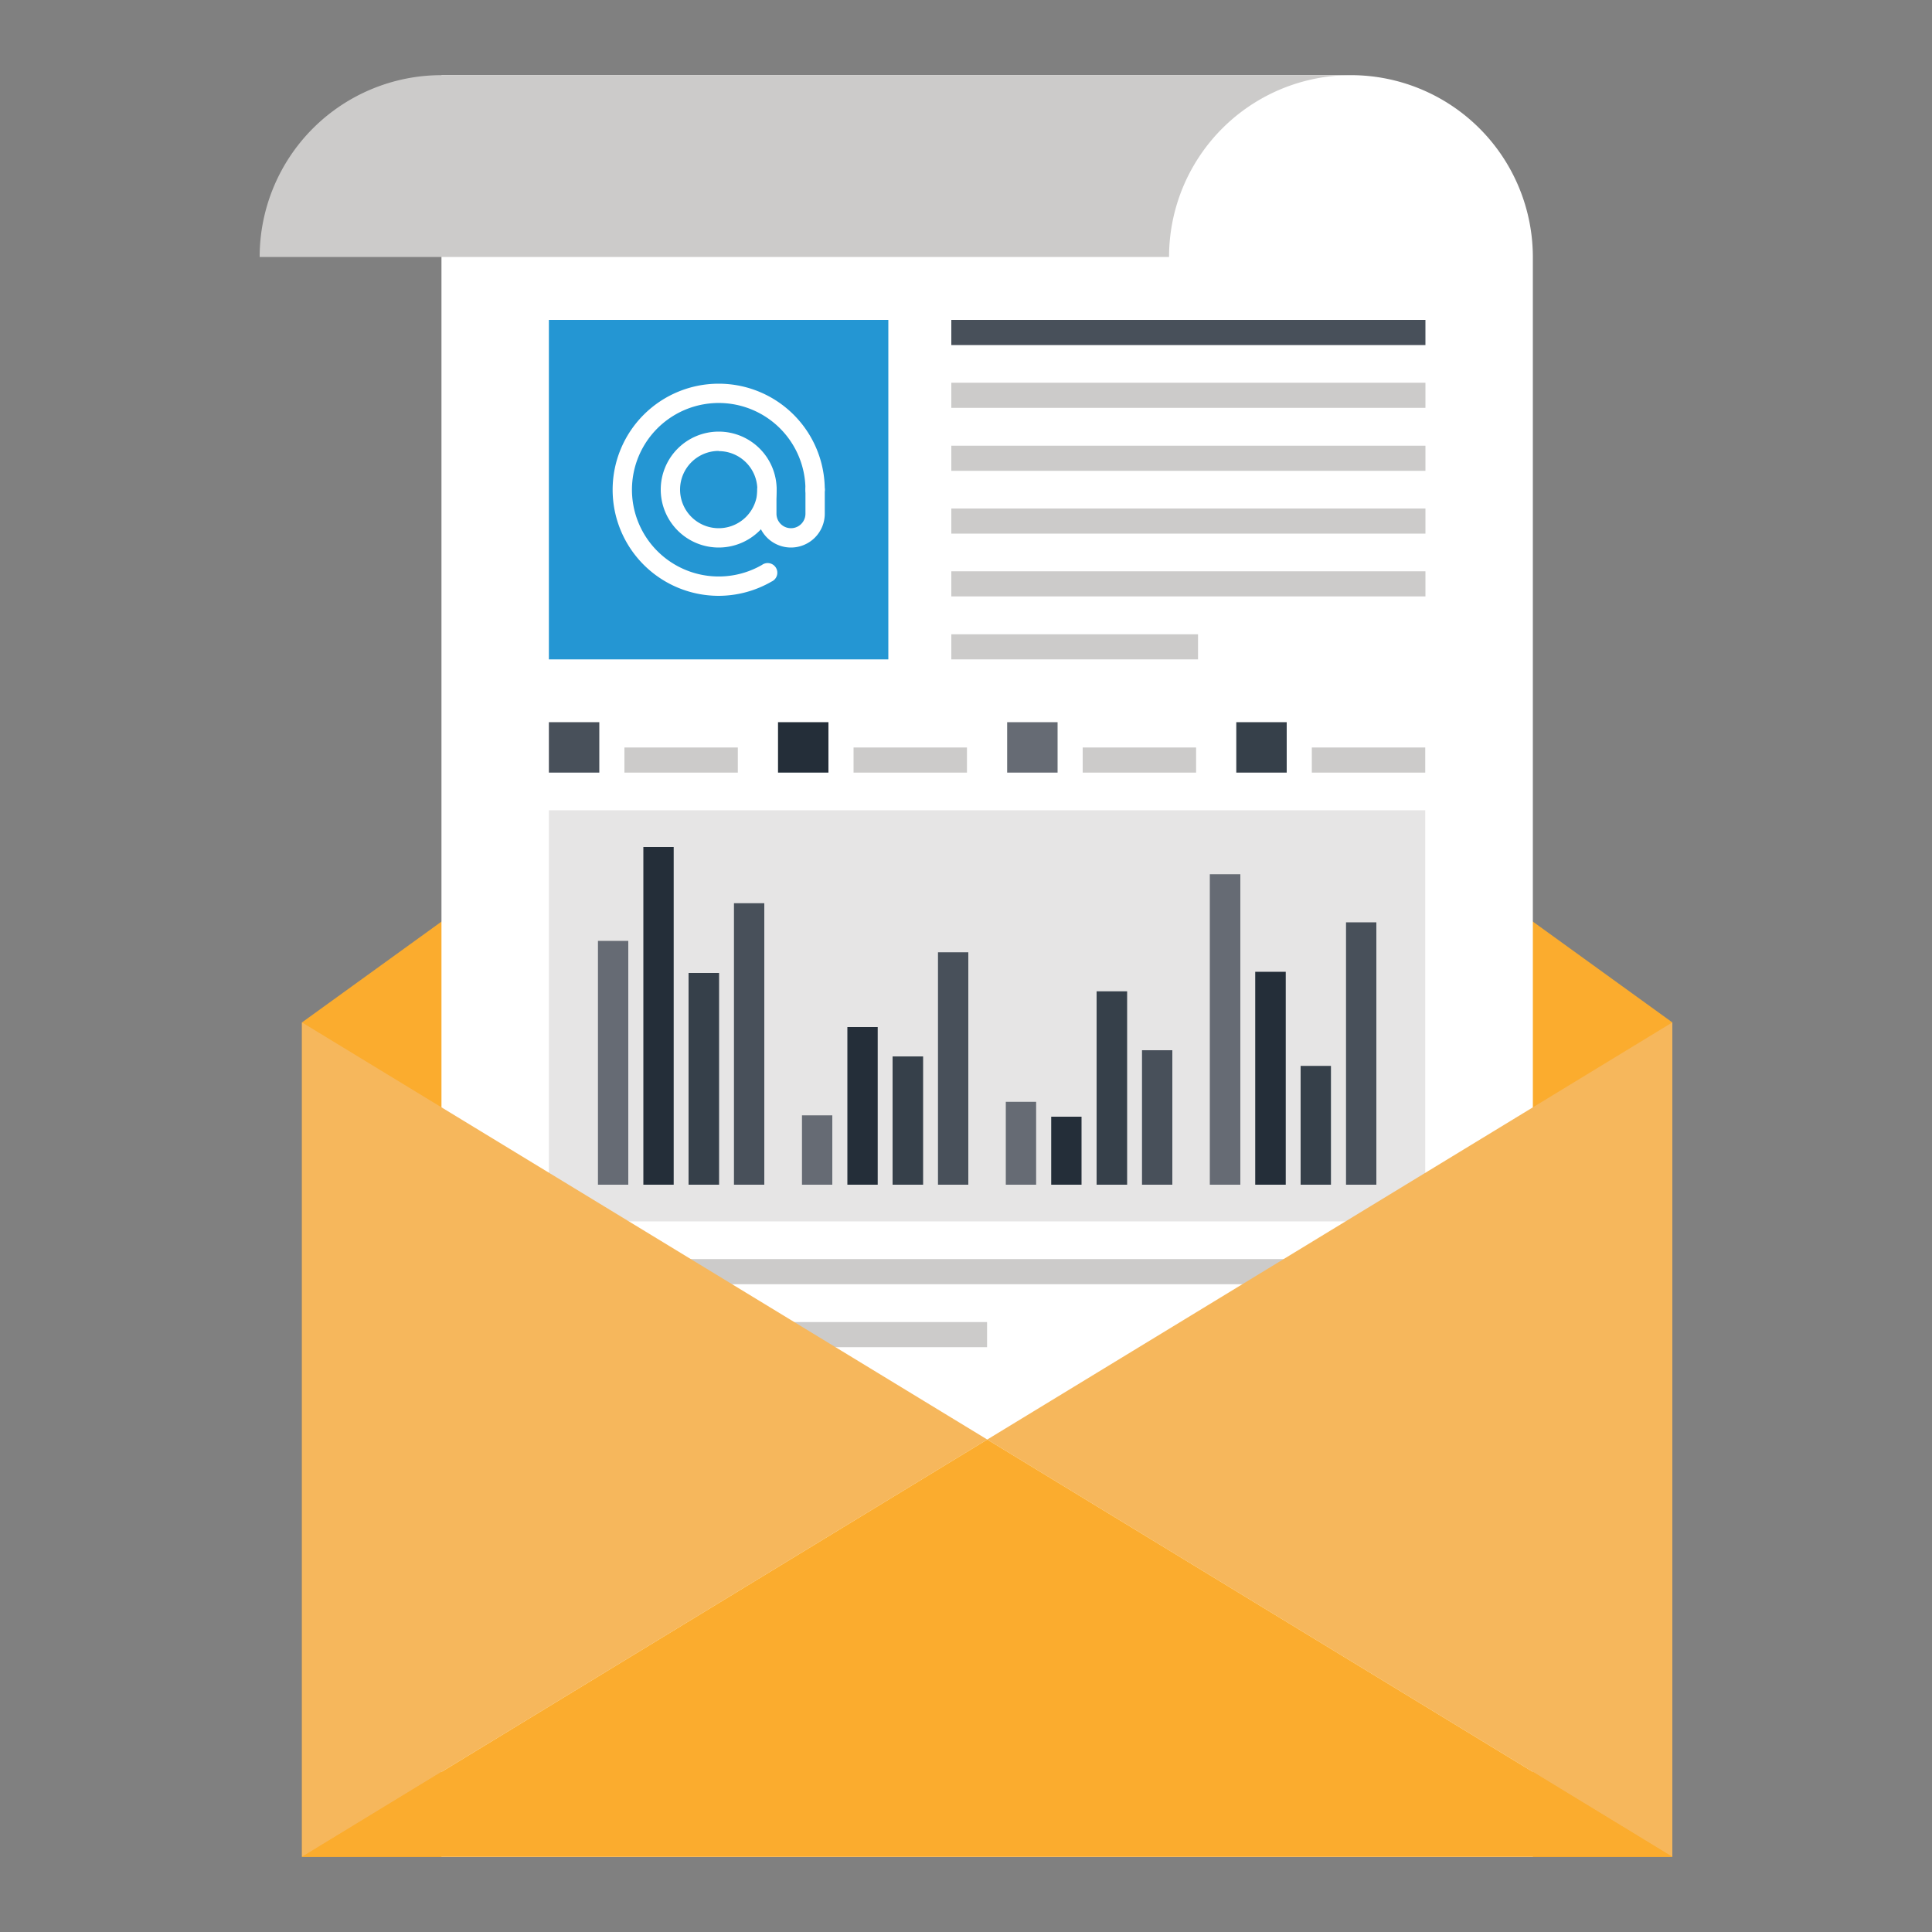 <svg id="Layer_1" data-name="Layer 1" xmlns="http://www.w3.org/2000/svg" viewBox="0 0 100 100"><rect x="0" y="0" width="100" height="100" fill="#808080" stroke="none"/><defs><style>.cls-1{fill:#fbac2e;}.cls-2{fill:#fff;}.cls-3{fill:#cccbca;}.cls-4{fill:#e6e5e5;}.cls-5{fill:#666b74;}.cls-6{fill:#242e39;}.cls-7{fill:#36404a;}.cls-8{fill:#48505a;}.cls-9{fill:#2496d3;}.cls-10{fill:#f6b75c;}</style></defs><title>Marketing-Materials</title><polygon class="cls-1" points="51.1 27.29 15.63 52.92 15.63 96.11 86.56 96.11 86.56 52.92 51.1 27.29"/><path class="cls-2" d="M69.93,3.89H22.85V96.11H79.34V13.31A9.42,9.42,0,0,0,69.93,3.89Z"/><path class="cls-3" d="M22.85,3.89a9.41,9.41,0,0,0-9.41,9.41H60.51a9.41,9.41,0,0,1,9.42-9.41Z"/><rect class="cls-3" x="28.41" y="65.17" width="45.36" height="1.3"/><rect class="cls-3" x="28.41" y="68.43" width="22.68" height="1.3"/><rect class="cls-4" x="28.41" y="41.94" width="45.36" height="21.28"/><rect class="cls-5" x="30.95" y="48.7" width="1.57" height="12.62"/><rect class="cls-6" x="33.3" y="43.84" width="1.57" height="17.48"/><rect class="cls-7" x="35.64" y="50.36" width="1.58" height="10.96"/><rect class="cls-8" x="37.99" y="46.75" width="1.57" height="14.57"/><rect class="cls-5" x="41.51" y="57.73" width="1.57" height="3.59"/><rect class="cls-6" x="43.86" y="53.16" width="1.57" height="8.16"/><rect class="cls-7" x="46.2" y="54.68" width="1.58" height="6.64"/><rect class="cls-8" x="48.55" y="49.29" width="1.57" height="12.03"/><rect class="cls-5" x="52.06" y="57.03" width="1.57" height="4.29"/><rect class="cls-6" x="54.41" y="57.8" width="1.57" height="3.52"/><rect class="cls-7" x="56.76" y="51.31" width="1.58" height="10.01"/><rect class="cls-8" x="59.11" y="54.36" width="1.57" height="6.96"/><rect class="cls-5" x="62.62" y="45.25" width="1.58" height="16.07"/><rect class="cls-6" x="64.97" y="50.3" width="1.58" height="11.02"/><rect class="cls-7" x="67.32" y="55.17" width="1.57" height="6.15"/><rect class="cls-8" x="69.67" y="47.74" width="1.57" height="13.58"/><rect class="cls-8" x="28.41" y="37.38" width="2.61" height="2.61"/><rect class="cls-3" x="32.32" y="38.69" width="5.87" height="1.3"/><rect class="cls-6" x="40.27" y="37.38" width="2.61" height="2.61"/><rect class="cls-3" x="44.18" y="38.69" width="5.87" height="1.3"/><rect class="cls-5" x="52.13" y="37.38" width="2.61" height="2.61"/><rect class="cls-3" x="56.04" y="38.69" width="5.87" height="1.3"/><rect class="cls-7" x="63.99" y="37.38" width="2.61" height="2.61"/><rect class="cls-3" x="67.9" y="38.69" width="5.87" height="1.3"/><rect class="cls-8" x="49.24" y="16.56" width="24.54" height="1.3"/><rect class="cls-3" x="49.24" y="19.81" width="24.54" height="1.3"/><rect class="cls-3" x="49.24" y="23.07" width="24.54" height="1.3"/><rect class="cls-3" x="49.24" y="26.32" width="24.54" height="1.3"/><rect class="cls-3" x="49.24" y="29.57" width="24.54" height="1.3"/><rect class="cls-3" x="49.24" y="32.83" width="12.77" height="1.3"/><rect class="cls-9" x="28.41" y="16.56" width="17.57" height="17.57"/><path class="cls-2" d="M37.2,28.34a3,3,0,1,1,3-3A3,3,0,0,1,37.2,28.34Zm0-5a2,2,0,1,0,2,2A2,2,0,0,0,37.2,23.35Z"/><path class="cls-2" d="M37.2,30.84a5.49,5.49,0,1,1,5.49-5.49.5.5,0,1,1-1,0,4.49,4.49,0,1,0-2.25,3.89.5.5,0,1,1,.5.86A5.5,5.5,0,0,1,37.2,30.84Z"/><path class="cls-2" d="M40.94,28.34a1.75,1.75,0,0,1-1.75-1.75V25.34a.5.5,0,1,1,1,0v1.25a.75.75,0,0,0,1.5,0V25.34a.5.5,0,1,1,1,0v1.25a1.75,1.75,0,0,1-1.75,1.75Z"/><polygon class="cls-10" points="86.56 52.92 86.56 96.11 51.1 74.51 86.56 52.92"/><polygon class="cls-10" points="51.1 74.51 15.63 96.11 15.63 52.92 51.1 74.51"/><polygon class="cls-1" points="86.56 96.11 15.63 96.11 51.1 74.51 86.56 96.11"/></svg>